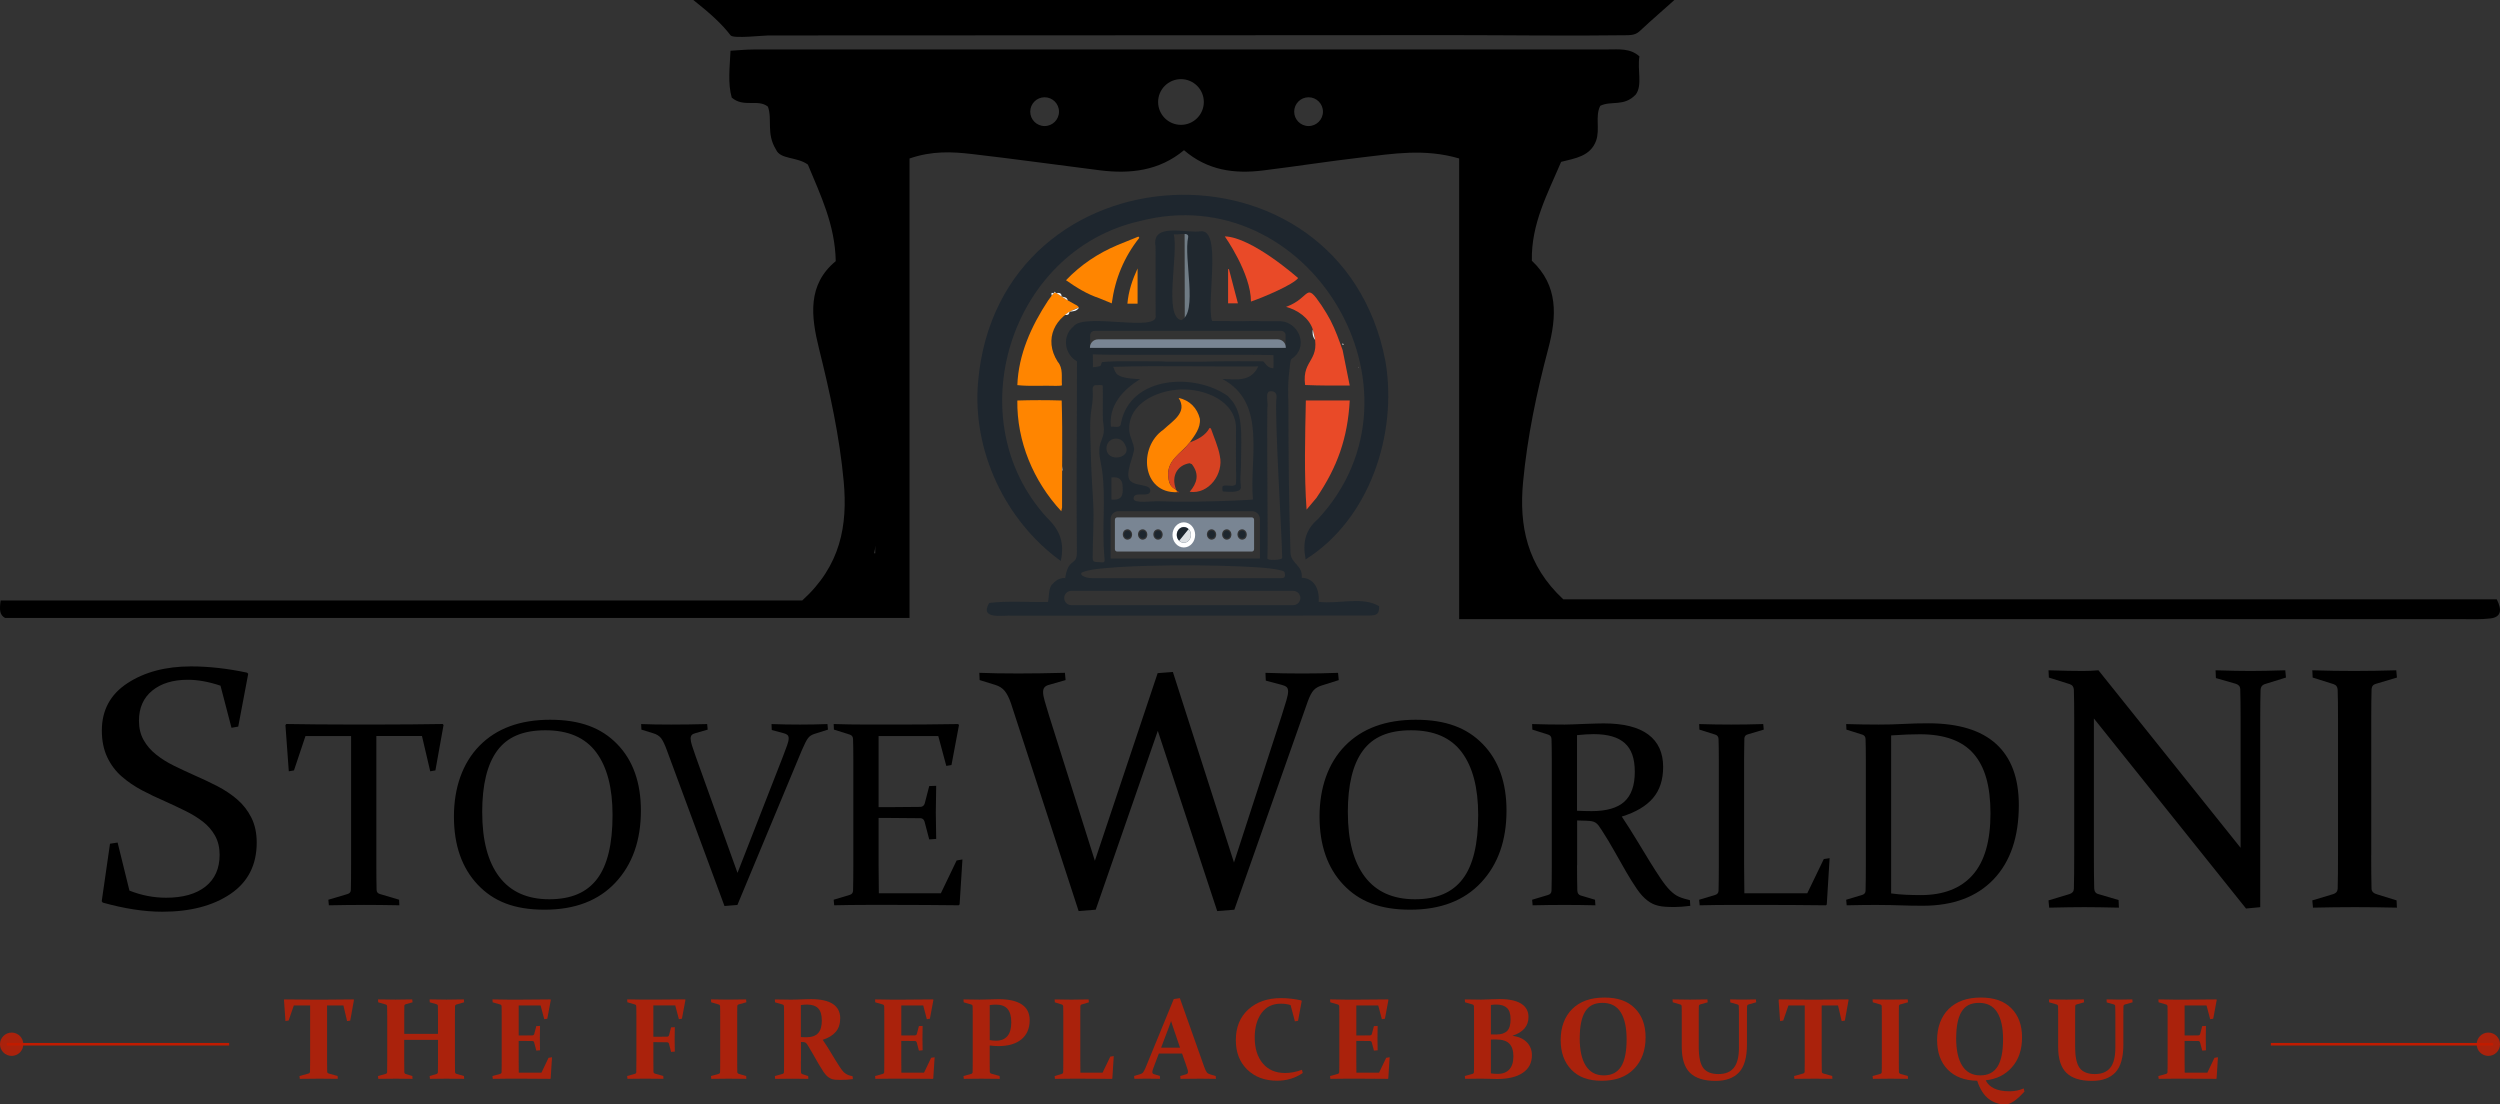 <svg viewBox="0 0 980 432.94" xmlns="http://www.w3.org/2000/svg" data-sanitized-data-name="Layer 2" data-name="Layer 2" id="Layer_2">
  <rect x="0" y="0" width="980" height="432.94" fill="#333333" stroke="none"/>
  <defs>
    <style>
      .cls-1 {
        fill: #000;
      }

      .cls-1, .cls-2, .cls-3, .cls-4, .cls-5, .cls-6, .cls-7, .cls-8, .cls-9, .cls-10, .cls-11, .cls-12, .cls-13, .cls-14, .cls-15, .cls-16, .cls-17 {
        stroke-width: 0px;
      }

      .cls-2 {
        fill: #707c85;
      }

      .cls-3 {
        fill: #f9f9f9;
      }

      .cls-4 {
        fill: #1e262e;
      }

      .cls-5 {
        fill: #dce0e3;
      }

      .cls-6 {
        fill: #b53719;
      }

      .cls-7 {
        fill: #fafbfb;
      }

      .cls-18 {
        stroke: #c11b00;
        stroke-miterlimit: 10;
      }

      .cls-18, .cls-16 {
        fill: #aa220c;
      }

      .cls-8 {
        fill: #20282f;
      }

      .cls-9 {
        fill: #f7f8f8;
      }

      .cls-10 {
        fill: #e94a28;
      }

      .cls-11 {
        fill: #d64222;
      }

      .cls-12 {
        fill: #ff8500;
      }

      .cls-13 {
        fill: #f5f6f6;
      }

      .cls-14 {
        fill: #1d262e;
      }

      .cls-15 {
        fill: #fff;
      }

      .cls-17 {
        fill: #798593;
      }
    </style>
  </defs>
  <g data-sanitized-data-name="Layer 1" data-name="Layer 1" id="Layer_1-2">
    <g>
      <path d="M86.44,268.79c-4.64-1.55-8.91-2.32-12.8-2.32-5.84,0-10.49,1.42-13.96,4.25-3.47,2.83-5.21,6.77-5.21,11.81,0,2.88.61,5.4,1.82,7.56,1.22,2.17,2.85,4.07,4.91,5.7,2.06,1.64,4.39,3.1,7,4.38,2.61,1.28,5.31,2.54,8.09,3.78,3.05,1.33,6.01,2.73,8.89,4.21,2.87,1.48,5.47,3.22,7.79,5.21,2.32,1.99,4.18,4.38,5.57,7.16,1.39,2.79,2.09,6.04,2.09,9.75,0,8.8-3.44,15.52-10.31,20.16-6.88,4.64-15.78,6.96-26.7,6.96-7.03,0-14.81-1.19-23.35-3.58l-.4-.53,3.25-22.55,2.98-.46,4.64,18.84c4.69,1.86,9.49,2.79,14.39,2.79,6.59,0,11.73-1.46,15.42-4.38,3.69-2.92,5.54-7.08,5.54-12.47,0-2.83-.6-5.32-1.79-7.46-1.19-2.14-2.8-3.99-4.81-5.54-2.01-1.55-4.3-2.95-6.87-4.21-2.57-1.26-5.22-2.51-7.96-3.75-3.1-1.33-6.1-2.76-9.02-4.31-2.92-1.55-5.56-3.35-7.93-5.41-2.37-2.06-4.26-4.58-5.67-7.56s-2.12-6.47-2.12-10.45c0-8,3.35-14.19,10.05-18.57,6.7-4.38,15-6.57,24.91-6.57,6.99,0,14.3.82,21.96,2.45l.46.46-3.91,20.69-2.65.46-4.31-16.52Z" class="cls-1"></path>
      <g>
        <path d="M820.8,281.65v53.59c0,5.22.04,9.55.13,13,.04,1.24.6,1.99,1.66,2.25l7.89,2.32.13,2.99c-5.53-.13-10.06-.2-13.6-.2s-8.03.07-13.73.2l-.27-2.85,8.16-2.45c1.15-.35,1.75-1.04,1.79-2.06.09-3.58.13-7.98.13-13.2v-53.79c0-4.42-.04-8.09-.13-11.01-.04-1.15-.58-1.9-1.59-2.25l-8.22-2.59-.13-2.85c5.7.18,10.21.26,13.53.26,1.99,0,4-.09,6.04-.26l55.72,69.58v-51.14c0-4.29-.04-7.98-.13-11.08-.04-1.02-.62-1.7-1.72-2.06l-7.83-2.25-.13-3.05c5.66.18,10.24.26,13.73.26s8.07-.09,13.6-.26l.26,2.85-8.36,2.59c-1.02.35-1.55,1.11-1.59,2.25-.09,2.92-.13,6.59-.13,11.01v74.16l-5.57.53-59.63-74.49Z" class="cls-1"></path>
        <path d="M929.51,335.25c0,2.65,0,5.06.03,7.23.02,2.17.05,4.13.1,5.9.04,1.11.82,1.86,2.32,2.25l7.5,2.32.13,2.85c-5.7-.13-11.19-.2-16.45-.2s-10.83.07-16.45.2l-.27-2.85,8.16-2.45c1.1-.31,1.7-1,1.79-2.06.04-1.77.08-3.75.1-5.94.02-2.19.03-4.61.03-7.26v-53.79c0-2.25-.01-4.29-.03-6.1s-.06-3.45-.1-4.91c-.04-1.15-.58-1.9-1.59-2.25l-8.22-2.59-.13-2.85c5.7.18,11.19.26,16.45.26s10.79-.09,16.45-.26l.27,2.85-8.22,2.45c-1.06.27-1.64.95-1.72,2.06-.04,1.55-.08,3.24-.1,5.07-.02,1.83-.03,3.84-.03,6v54.06Z" class="cls-1"></path>
      </g>
      <path d="M477.14,357.13l-23.28-70.64-24.34,70.11-6.7.53-26.53-81.45c-.71-2.08-1.52-3.68-2.42-4.81-.91-1.13-2.18-1.93-3.81-2.42l-6.04-1.86-.13-2.85c4.33.18,9.46.26,15.39.26,5.35,0,11.41-.09,18.17-.26l.26,2.85-6.23,1.79c-.93.22-1.59.55-1.99,1-.4.44-.6,1.08-.6,1.92,0,.88.21,2.04.63,3.48.42,1.44.98,3.33,1.69,5.67l17.98,56.98,24.61-73.56,5.97-.46,23.95,74.69,18.7-57.57c.8-2.52,1.42-4.53,1.86-6.04.44-1.5.66-2.65.66-3.45s-.2-1.37-.6-1.72c-.4-.35-1.04-.64-1.92-.86l-6.23-1.66-.13-3.05c4.78.18,9.62.26,14.53.26s9.42-.09,13.93-.26l.27,2.85-6.7,2.12c-1.33.4-2.38,1.02-3.15,1.86-.77.84-1.54,2.3-2.29,4.38l-28.79,81.65-6.7.53Z" class="cls-1"></path>
      <g>
        <path d="M142.69,354.73c-4.15,0-8.75.05-13.78.15l-.2-2.18,7.5-2.23c.84-.24,1.28-.76,1.32-1.57.07-2.57.1-5.84.1-9.83v-50.54h-17.88l-4.51,13.47-2.03.35-1.32-18.13.35-.41c8.31.14,16.26.2,23.85.2h13.52c7.56,0,15.55-.07,23.96-.2l.3.41-3.19,17.78-2.03.35-3.24-13.83h-17.88v50.54c0,3.98.03,7.26.1,9.83.03.81.47,1.33,1.32,1.57l7.5,2.23.1,2.18c-5.23-.1-9.86-.15-13.88-.15Z" class="cls-1"></path>
        <path d="M251.23,317.76c0,11.68-3.32,21.08-9.95,28.18s-15.9,10.66-27.81,10.66-20.05-3.28-26.24-9.85c-6.19-6.57-9.29-15.46-9.29-26.67s3.33-20.92,10-27.73c6.66-6.8,15.9-10.21,27.71-10.21s20.1,3.18,26.29,9.55c6.19,6.36,9.29,15.05,9.29,26.06ZM189.03,318.42c0,11.01,2.23,19.44,6.68,25.3,4.46,5.86,10.99,8.79,19.6,8.79s14.73-2.66,18.76-7.98c4.04-5.32,6.05-13.67,6.05-25.04,0-10.67-2.14-18.87-6.43-24.61-4.29-5.74-10.91-8.61-19.85-8.61s-14.98,2.66-18.92,7.98c-3.93,5.32-5.9,13.38-5.9,24.18Z" class="cls-1"></path>
        <path d="M283.99,355.14l-22.59-61.08c-.81-2.23-1.56-3.79-2.25-4.68-.69-.89-1.73-1.54-3.11-1.95l-4.61-1.42-.1-2.18c3.34.14,7.26.2,11.75.2s9.27-.07,14.13-.2l.2,2.18-4.76,1.37c-.68.17-1.17.41-1.47.73-.3.32-.46.79-.46,1.39,0,.68.18,1.58.53,2.71.35,1.13.85,2.59,1.49,4.38l16.36,45.58,17.78-45.53c.71-1.86,1.27-3.35,1.67-4.48.41-1.13.61-2.03.61-2.71,0-.61-.16-1.05-.48-1.34-.32-.29-.8-.51-1.44-.68l-4.71-1.27-.1-2.33c3.68.14,7.39.2,11.14.2s7.34-.07,10.79-.2l.2,2.18-5.12,1.62c-1.18.34-2.08.9-2.68,1.7-.61.79-1.42,2.37-2.43,4.74l-25.27,60.67-5.06.41Z" class="cls-1"></path>
        <path d="M339.35,284.03h12.31c7.56,0,15.55-.07,23.96-.2l.3.41-2.94,15.65-2.03.35-3.14-11.7h-23.4v27.86h4.61c3.51,0,7.43-.03,11.75-.1.88-.03,1.45-.47,1.72-1.32l1.77-6.84,2.73-.1c-.1,4.73-.15,8.22-.15,10.48s.05,5.64.15,10.33l-2.73.2-1.82-6.94c-.27-.88-.79-1.33-1.57-1.37-4.39-.07-8.36-.1-11.9-.1h-4.56v18.44c0,3.75.03,7.44.1,11.09h24.31l6.18-12.86,2.28-.41-1.11,17.62-.35.35c-8.75-.1-16.81-.15-24.21-.15h-12.05c-4.08,0-8.27.05-12.56.15l-.2-2.18,6.23-1.87c.84-.24,1.3-.76,1.37-1.57.03-1.35.06-2.86.08-4.53.02-1.67.03-3.52.03-5.54v-41.07c0-1.72,0-3.27-.03-4.66-.02-1.38-.04-2.63-.08-3.75-.03-.88-.44-1.45-1.22-1.72l-6.28-1.98-.1-2.18c4.36.14,8.54.2,12.56.2Z" class="cls-1"></path>
        <path d="M590.55,317.76c0,11.68-3.32,21.08-9.95,28.18s-15.9,10.66-27.81,10.66-20.05-3.28-26.24-9.85c-6.19-6.57-9.29-15.46-9.29-26.67s3.33-20.92,10-27.73c6.66-6.8,15.9-10.21,27.71-10.21s20.1,3.18,26.29,9.55c6.19,6.36,9.29,15.05,9.29,26.06ZM528.36,318.42c0,11.01,2.23,19.44,6.68,25.3,4.46,5.86,10.99,8.79,19.6,8.79s14.73-2.66,18.76-7.98c4.04-5.32,6.05-13.67,6.05-25.04,0-10.67-2.14-18.87-6.43-24.61-4.29-5.74-10.91-8.61-19.85-8.61s-14.98,2.66-18.92,7.98c-3.93,5.32-5.9,13.38-5.9,24.18Z" class="cls-1"></path>
        <path d="M618.2,339.18c0,2.03,0,3.85.03,5.47.02,1.62.04,3.09.08,4.41.03,1.05.47,1.71,1.32,1.97l5.62,1.67.15,2.18c-4.02-.1-8.04-.15-12.05-.15s-8.27.05-12.56.15l-.2-2.18,6.23-1.87c.84-.24,1.3-.76,1.37-1.57.03-1.35.06-2.86.08-4.53.02-1.67.03-3.52.03-5.54v-41.07c0-1.72,0-3.27-.03-4.66-.02-1.38-.04-2.63-.08-3.75-.03-.88-.44-1.45-1.22-1.72l-6.28-1.98-.1-2.18c4.36.14,8.61.2,12.77.2.82,0,1.86-.03,3.12-.08,1.26-.05,2.8-.11,4.61-.18,1.84-.07,3.38-.12,4.61-.15,1.23-.03,2.2-.05,2.92-.05,7.78,0,13.61,1.45,17.5,4.36,3.89,2.9,5.83,7.14,5.83,12.71,0,5.03-1.33,9.11-4,12.23s-6.74,5.53-12.22,7.22c2.16,3.24,4.14,6.37,5.96,9.39,1.81,3.02,3.5,5.79,5.06,8.31,1.56,2.52,2.98,4.74,4.28,6.66,1.3,1.92,2.5,3.44,3.62,4.56.57.57,1.15,1.07,1.72,1.49.57.42,1.17.77,1.8,1.04.62.27,1.28.51,1.97.71.69.2,1.46.41,2.3.61l.15,2.23c-2.43.3-4.47.46-6.13.46-1.38,0-2.6-.03-3.65-.1-1.05-.07-1.99-.2-2.81-.41-.82-.2-1.57-.46-2.23-.79-.67-.32-1.33-.73-1.98-1.24-1.4-1.05-2.78-2.56-4.13-4.53-1.35-1.97-2.76-4.21-4.21-6.71-1.45-2.5-2.97-5.16-4.54-7.98-1.57-2.82-3.23-5.58-4.98-8.28-.51-.81-.95-1.45-1.31-1.92-.36-.47-.75-.84-1.18-1.11-.43-.27-.92-.46-1.49-.56-.56-.1-1.29-.17-2.18-.2l-3.54-.1v17.57ZM618.2,317.81c2.06.1,3.97.15,5.72.15,5.84,0,10.12-1.24,12.84-3.72s4.08-6.37,4.08-11.67-1.3-8.88-3.9-11.24c-2.6-2.36-6.67-3.55-12.21-3.55-.95,0-1.96.03-3.04.1-1.08.07-2.25.17-3.5.3v29.63Z" class="cls-1"></path>
        <path d="M683.69,297.91v41.17c0,3.75.03,7.44.1,11.09h24.66l6.48-13.42,2.28-.35-1.11,18.13-.3.35c-8.75-.1-16.83-.15-24.26-.15h-12.71c-4.08,0-8.27.05-12.56.15l-.2-2.18,6.23-1.87c.84-.24,1.3-.76,1.37-1.57.03-1.35.06-2.86.08-4.53.02-1.67.03-3.52.03-5.54v-41.07c0-1.72,0-3.27-.03-4.66-.02-1.38-.04-2.63-.08-3.75-.03-.88-.44-1.45-1.22-1.72l-6.28-1.98-.1-2.18c4.36.14,8.54.2,12.56.2s8.24-.07,12.56-.2l.2,2.18-6.28,1.87c-.81.2-1.25.73-1.32,1.57-.03,1.18-.06,2.9-.08,5.17-.02,2.26-.03,3.36-.03,3.29Z" class="cls-1"></path>
        <path d="M736.46,354.73c-4.08,0-8.27.05-12.56.15l-.2-2.18,6.23-1.87c.88-.27,1.33-.79,1.37-1.57.03-1.35.06-2.86.08-4.53.02-1.67.03-3.52.03-5.54v-41.07c0-1.72,0-3.27-.03-4.66-.02-1.38-.04-2.63-.08-3.75-.03-.88-.44-1.45-1.22-1.72l-6.28-1.98-.1-2.18c4.36.14,8.59.2,12.71.2,3.37,0,6.63-.08,9.77-.25,3.14-.17,6.36-.25,9.67-.25,11.81,0,20.68,2.69,26.62,8.08s8.91,13.38,8.91,23.98c0,12.49-3.3,22.19-9.89,29.1-6.59,6.9-15.85,10.36-27.75,10.36-3.27,0-6.19-.05-8.75-.15-2.56-.1-5.4-.15-8.5-.15ZM741.32,350.22c1.99.27,3.94.45,5.85.53,1.91.08,3.82.13,5.75.13,8.91,0,15.7-2.62,20.36-7.88,4.66-5.25,6.99-13.29,6.99-24.13s-2.21-18.34-6.63-23.42c-4.42-5.08-11.43-7.62-21.02-7.62-1.52,0-3.2.03-5.04.1-1.84.07-3.92.19-6.25.35v61.94Z" class="cls-1"></path>
      </g>
    </g>
    <g>
      <g>
        <path d="M383.41,149.63c8.11-93.04,142.14-99.44,159.69-7.99,4.83,28.49-6.24,61.94-31.29,77.64-1.24-6.47-.23-11.48,4.87-15.85,46.71-50.43-3.77-134.24-70.18-116.69-50.72,11.68-71.26,77.84-36.08,116.2,5.15,4.92,6.95,9.93,5.4,16.96-21.85-15.84-34.78-43.3-32.41-70.26Z" class="cls-4"></path>
        <path d="M421.95,206.18c0,.55,0,1.11,0,1.66,0-.55,0-1.11,0-1.66Z" class="cls-3"></path>
        <path d="M421.96,211.2c0,.33,0,.66-.01,1,0-.33,0-.66.01-1Z" class="cls-3"></path>
        <path d="M422.14,216.21c0,.1,0,.21,0,.31,0-.1,0-.21,0-.31Z" class="cls-4"></path>
        <path d="M505.68,210.86c0-.89,0-1.79,0-2.68,0,.89,0,1.79,0,2.68Z" class="cls-4"></path>
        <path d="M506.83,219.66c-.31-.48-.63-.96-.94-1.44.31.48.63.96.94,1.44Z" class="cls-3"></path>
        <path d="M505.71,213.87c0-.34-.01-.67-.02-1.01,0,.34.01.67.02,1.01Z" class="cls-4"></path>
        <path d="M523.6,184.09c.11-.22.22-.45.33-.67-.11.22-.22.45-.33.67Z" class="cls-3"></path>
        <path d="M532.94,139.93c.16.67.31,1.34.47,2.01" class="cls-7"></path>
        <path d="M464.43,125.43c-.02-11.23-.04-22.46-.06-33.69,1.08.01,2.96-.66,2.81,1.08-.17,10.86.26,21.78-.19,32.61h-2.56Z" class="cls-2"></path>
        <path d="M486.45,125.83c2.68,0,5.36,0,8.04,0-2.65.7-5.36.12-8.04,0Z" class="cls-4"></path>
        <path d="M478.42,125.83c2.46,0,4.92,0,7.37,0-2.46,0-4.92,0-7.37,0Z" class="cls-4"></path>
        <path d="M441.96,143.6c-1.45,0-2.9,0-4.35.01,1.45,0,2.9,0,4.35-.01Z" class="cls-4"></path>
        <path d="M457.01,143.61c-.56,0-1.12,0-1.67,0,.56,0,1.12,0,1.67,0Z" class="cls-4"></path>
        <path d="M496.51,154.98c0,.56,0,1.12-.01,1.68,0-.56,0-1.12.01-1.68Z" class="cls-4"></path>
        <path d="M437.94,201.84c-.11.01-.23.02-.34.03.11-.01.23-.02.34-.03Z" class="cls-4"></path>
        <path d="M422.14,141.94c0-.11.02-.22.03-.32,0,.11-.02.22-.03.32Z" class="cls-4"></path>
        <path d="M446.64,143.59c-.11,0-.22,0-.33,0,.11,0,.22,0,.33,0Z" class="cls-4"></path>
        <path d="M496.49,157.66c0,.11,0,.22,0,.33,0-.11,0-.22,0-.33Z" class="cls-4"></path>
        <path d="M416.34,198.86c-.08.37-.15.75-.32,1.54-10.91-11.75-17.45-27.37-17.23-43.4,5.77-.18,11.64-.19,17.39,0,.43,13.94.07,27.91.15,41.86Z" class="cls-12"></path>
        <path d="M515.99,195.23c-1.27,1.51-2.54,3.03-3.81,4.54-1-13.81-.58-28.73-.29-42.8h17.21c-.83,14.82-4.82,26.07-13.1,38.26Z" class="cls-10"></path>
        <path d="M414.02,151.26c-5.07-.2-10.18.26-15.22-.29,0,0,0,0,0,0,.43-12.03,5.5-23.2,12.04-33.14.47-.65.94-1.29,1.42-1.94,0,0-.02.01-.02.01.32-.36.63-.73.95-1.09.23-.02.45-.04.68-.06.07.08.16.12.27.1.68.46,1.35.92,2.03,1.38,0,0-.02-.02-.02-.02,1.83,1.24,3.77,2.31,5.7,3.38,0,0-.02-.04-.02-.04.45.21.83.58,1.13.98-9.4,3.3-14.01,12.39-8.34,21.26,2.24,2.59,1.42,6.02,1.66,9.16-.1.02-.14.09-.12.19-.71.1-1.42.12-2.13.11Z" class="cls-12"></path>
        <path d="M446.26,92.74c-2.73,1.11-5.45,2.21-8.18,3.32-7.63,3.22-14.42,7.72-20.21,13.79,4.12,2.89,8.29,5.47,13.01,7.04.15-.31.28-.63.41-.95-.13.32-.27.64-.41.95,1.56.64,3.11,1.28,4.93,2.03,1.3-9.74,4.88-18.22,10.8-25.7-.12-.16-.23-.32-.35-.49ZM438.49,98.97s.04-.09.05-.14c-.02.05-.04.09-.05.14Z" class="cls-12"></path>
        <path d="M445.93,119.05h-3.99c.42-4.94,1.97-9.43,3.99-13.83v13.83Z" class="cls-12"></path>
        <path d="M485.25,118.9h-3.84v-13.35l.32-.11c1.15,4.39,2.3,8.78,3.53,13.46Z" class="cls-10"></path>
        <g>
          <path d="M511.61,150.94s0-.01,0-.02c0,0-.01,0-.02,0,0,0,.02.02.02.02Z" class="cls-10"></path>
          <path d="M526.31,137.25c-1.42-3.91-2.82-7.96-4.76-11.68,0,0,.01.01.01.01-1.03-1.92-2.15-3.81-3.4-5.67,0,0,.02.01.02.01-6.78-10.07-4.07-3.26-14.06.38,4.47,1.17,9.04,4.28,10.51,8.87,0,0-.02,0-.02,0,3.84,12.72-4.41,11.09-3.01,21.75,6.05.27,11.28.22,17.49.21-.98-4.9-1.88-9.39-2.78-13.88Z" class="cls-10"></path>
        </g>
        <path d="M419.19,122.18c1.26-.54,2.53-1.08,3.79-1.62-.85,1.51-2.36,1.47-3.79,1.62Z" class="cls-9"></path>
        <path d="M514.61,129.17c.31,1.36.63,2.71.94,4.07-1.02-1.19-1.16-2.59-.94-4.07Z" class="cls-13"></path>
        <path d="M410.17,151.24c1.12,0,2.23,0,3.35,0" class="cls-9"></path>
        <path d="M398.8,150.98c.68.08,1.36.15,2.04.23" class="cls-9"></path>
        <path d="M418.54,117.77c-.8-.52-1.61-1.03-2.41-1.55.93.32,2.18.15,2.41,1.55Z" class="cls-9"></path>
        <path d="M416.15,116.24c-.68-.46-1.35-.92-2.03-1.38,1.06-.11,2.04-.09,2.03,1.38Z" class="cls-9"></path>
        <path d="M421.83,119.6c-.81-.46-1.63-.91-2.44-1.37.81.46,1.63.91,2.44,1.37Z" class="cls-9"></path>
        <path d="M417.46,123.47c.58-.43,1.15-.87,1.73-1.3.04,1.25-.78,1.36-1.73,1.3Z" class="cls-9"></path>
        <path d="M416.53,184.45s-.16-.02-.16-.02c.02-.57.04-1.14.06-1.7.03.57.07,1.15.1,1.72Z" class="cls-9"></path>
        <path d="M413.16,114.83c-.31.36-.62.72-.93,1.07-.02-.35-.03-.71-.05-1.07.33,0,.66,0,.98,0Z" class="cls-9"></path>
        <path d="M413.85,114.76c-.23.02-.45.04-.68.06.1-.17.21-.34.31-.51.12.15.24.3.36.45Z" class="cls-9"></path>
        <path d="M526.27,135.24v-.67c.17.14.35.27.52.41-.17.09-.35.17-.52.26Z" class="cls-7"></path>
        <path d="M412.27,131.88c.07-.24.14-.48.21-.73-.07.24-.14.48-.21.73Z" class="cls-9"></path>
        <path d="M532.55,143.95s-.06.08-.09.12c-.08-.1-.08-.17.02-.25.02.04.05.09.07.13Z" class="cls-13"></path>
        <path d="M414.02,151.26c.22,0,.43,0,.65,0-.22,0-.43,0-.65,0Z" class="cls-9"></path>
        <path d="M510.87,116.17c-.11.09-.23.18-.34.27.11-.09.23-.18.34-.27Z" class="cls-13"></path>
        <path d="M511.29,115.89c-.14.09-.27.19-.41.28.14-.09.27-.19.41-.28Z" class="cls-13"></path>
        <path d="M422.22,119.81c-.14-.08-.27-.16-.41-.24.14.08.27.16.41.24Z" class="cls-9"></path>
        <path d="M508.26,117.86c-.13.08-.25.17-.38.25.13-.08.25-.17.38-.25Z" class="cls-13"></path>
        <path d="M399.8,140.93c-.11.22-.22.45-.33.67.11-.22.22-.45.33-.67Z" class="cls-3"></path>
        <path d="M521.56,125.58c-.08-.12-.16-.24-.23-.37.08.12.16.24.23.37Z" class="cls-13"></path>
        <path d="M521.23,124.94c-.08-.13-.15-.26-.23-.39.08.13.15.26.23.39Z" class="cls-13"></path>
        <path d="M520.92,122.86s.09.05.14.08c-.05-.03-.09-.05-.14-.08,0,0,0,0,0,0Z" class="cls-3"></path>
        <path d="M520.89,124.29c-.08-.14-.17-.28-.25-.42.08.14.17.28.25.42Z" class="cls-13"></path>
        <path d="M461.36,192.94c-13.69.47-15.35-17.6-5.31-24.5,3.61-3.44,9.63-6.77,5.97-12.44,4.35.88,7.32,4.01,8.32,8.13.4,3.57-2.02,6.55-3.97,9.31-3.4,4.34-9.16,7.02-8.4,13.53.27,3.27,1.41,3.91,3.06,5.06.11.14.21.29.32.43,0,0-.01-.02-.01-.02,0,.16,0,.33,0,.49Z" class="cls-12"></path>
        <path d="M478.19,178.73c-.66-3.67-2.28-7.16-3.5-10.72-.05-.13-.34-.18-.52-.27-1.72,3.1-4.68,4.5-7.79,5.71-.89.99-1.7,2.07-2.7,2.94-3.24,2.83-6.21,5.71-5.7,10.59.28,2.66,1.17,4.31,3.01,4.82-1.9-4.93.29-9.38,5.29-10.22l.91.35c3.11,3.98,2.04,7.51-.84,10.85,7.59,1.08,13.39-7.14,11.83-14.05Z" class="cls-11"></path>
        <path d="M461.36,192.94c0-.16,0-.33,0-.49.25.12.51.24.76.36l-.06.21c-.23-.03-.47-.05-.7-.08Z" class="cls-6"></path>
        <path d="M461.37,192.46c-.11-.14-.21-.29-.32-.43.11.14.21.29.32.43Z" class="cls-6"></path>
        <path d="M473.1,148.14c-.45-.07-.9-.14-1.35-.21.45.07.9.14,1.35.21Z" class="cls-5"></path>
        <path d="M437.08,178.43s.03,0,.03,0c0-.07,0-.14,0-.21.06.09.05.15-.04.22Z" class="cls-17"></path>
        <path d="M476.07,147.32c-.17.1-.34.19-.51.29.17-.1.34-.19.51-.29Z" class="cls-13"></path>
        <path d="M480.12,92.66s10.26,14.48,10.26,25.56c5.3-1.85,16.54-6.65,18.48-9.21,0,0-17.99-16.02-28.74-16.35Z" class="cls-10"></path>
        <polygon points="412.21 229.31 412.21 229.3 412.22 229.29 412.21 229.31" class="cls-14"></polygon>
        <g>
          <path d="M490.77,202.83h-52.9c-.46,0-.83.41-.83.92v11.53c0,.51.37.92.83.92h52.9c.46,0,.83-.41.83-.92v-11.53c0-.51-.37-.92-.83-.92ZM443.11,211.15c-1.84,1.31-3.8-.86-2.62-2.91.08-.14.19-.26.32-.35,1.84-1.31,3.8.86,2.62,2.91-.08.14-.19.26-.32.35ZM449.07,211.15c-1.84,1.31-3.8-.86-2.62-2.91.08-.14.19-.26.32-.35,1.84-1.31,3.8.86,2.62,2.91-.08.14-.19.26-.32.35ZM455.09,211.15c-1.84,1.31-3.8-.86-2.62-2.91.08-.14.19-.26.32-.35,1.84-1.31,3.8.86,2.62,2.91-.08.14-.19.26-.32.35ZM476.08,211.15c-1.84,1.31-3.8-.86-2.62-2.91.08-.14.19-.26.32-.35,1.84-1.31,3.8.86,2.62,2.91-.08.14-.19.26-.32.35ZM482.04,211.15c-1.84,1.31-3.8-.86-2.62-2.91.08-.14.19-.26.32-.35,1.84-1.31,3.8.86,2.62,2.91-.08.14-.19.26-.32.35ZM488.06,211.15c-1.84,1.31-3.8-.86-2.62-2.91.08-.14.19-.26.32-.35,1.84-1.31,3.8.86,2.62,2.91-.08.14-.19.26-.32.35Z" class="cls-17"></path>
          <path d="M464.06,204.75c-2.45,0-4.44,2.21-4.44,4.93s1.99,4.93,4.44,4.93,4.44-2.21,4.44-4.93-1.99-4.93-4.44-4.93ZM464.06,212.79c-1.55,0-2.81-1.4-2.81-3.12s1.26-3.12,2.81-3.12,2.81,1.4,2.81,3.12-1.26,3.12-2.81,3.12Z" class="cls-15"></path>
          <path d="M466.14,211.65c.98-1.26.85-3.17-.29-4.26l-3.55,4.58c1.14,1.09,2.86.95,3.84-.32Z" class="cls-5"></path>
          <ellipse ry="1.5" rx="1.35" cy="209.52" cx="441.96" class="cls-14"></ellipse>
          <ellipse ry="1.5" rx="1.35" cy="209.52" cx="447.92" class="cls-14"></ellipse>
          <ellipse ry="1.5" rx="1.35" cy="209.52" cx="453.94" class="cls-14"></ellipse>
          <ellipse ry="1.5" rx="1.35" cy="209.52" cx="474.93" class="cls-14"></ellipse>
          <ellipse ry="1.5" rx="1.35" cy="209.52" cx="480.88" class="cls-14"></ellipse>
          <ellipse ry="1.5" rx="1.35" cy="209.52" cx="486.91" class="cls-14"></ellipse>
          <path d="M462.04,207.63c-1.02,1.24-.94,3.15.17,4.27l3.68-4.48c-1.11-1.12-2.83-1.02-3.85.21Z" class="cls-14"></path>
        </g>
        <path d="M516.92,235.9c.4-4.89-1.75-9.26-6.62-9.42.38-5.12-4.37-5.49-4.43-9.93-.62-19.17-.81-38.3-.81-57.47-.06-3.15-.19-6.28-.02-9.43.09-1.63.23-3.26.46-4.88.1-.67.23-3.72.78-4.08,6.85-4.46,3.11-14.23-4.15-14.78-9.03.01-17.95.01-26.99-.08-2.39-7.03,4-36.05-4.45-35.18-5.59.94-19.46-3.65-17.71,5.99.02,8.97.02,17.93.02,26.9,1.59,7.04-28.07-1.27-32.23,4.46-4.54,3.78-3.55,10.85,1.4,13.63.04,24.86-.32,49.74-.03,74.59.11,6.07-3.28,1.88-4.59,10.38-2.26-.18-3.9,1.08-5.34,2.71-1.25,1.98-.9,4.19-1.36,6.63-7.6.22-15.45-.52-23.08.41-3.96,6.79,5.57,4.7,9.26,4.99,46.5-.02,93-.05,139.51-.05,3.38,0,4.11-.67,4.09-3.65-6.58-3.99-16.1-.72-23.71-1.74ZM460.12,91.83c1.45.39,5.94-1.12,5.65,1.08-1.89,8.35,3.96,29.76-2.75,32.6-6.93-1.54-1.04-25.56-2.89-33.69ZM427.35,131.4c0-.93.76-1.69,1.69-1.69h73.22c.93,0,1.69.76,1.69,1.69v3.27c0,.93-.76,1.69-1.69,1.69h-73.22c-.93,0-1.69-.76-1.69-1.69v-3.27ZM436.35,143.8c19.03-.57,37.79.02,56.89-.16-2.93,6.14-8.28,5.08-14.08,4.91,17.61,9.34,10.54,30.94,11.99,47.21.01.16-6.57.44-6.95.46-10.22.41-20.5.62-30.72.26-1.68-.06-9.03.98-9.11-.96-.13-3.49,6.59.05,6.54-3.28-.03-1.85-3.22-1.93-5.24-2.45-3.22-.84-3.72-2.35-3.2-5.54.42-2.6,1.51-5,2.04-7.57.04-.18.06-.36.05-.55-.08-2.44-1.74-4.76-1.89-7.34-.62-10.7,11.03-15.74,20.06-16.12,9.23-.39,21.96,4.34,21.79,15.5-.08,5.31-.02,10.61.01,15.92,0,1.35.12,2.74.02,4.08-.13,1.71.21,1.87-1.18,2.22-.96.24-3.32-.46-4.09.22-.16.14-.1,2.01.02,2.02,1.86.15,6.91.68,7.12-1.4.06-.62-.09-1.36-.12-1.98-.06-.93-.09-1.79-.02-2.7.14-1.81.22-4.78.22-6.59,0-4.72.34-9.62-.28-14.28-.25-1.93-.7-3.84-1.49-5.62-.4-.91-.89-1.78-1.47-2.59-.15-.21-1.85-2.12-1.85-2.12,0,0,.02-.02.02-.02-12.98-9.33-38.22-8.08-41.96,10.3-.2,2.56-2.23,1.46-3.99,1.63-.91-8.4,4.74-14.55,11.43-18.61-10.37-.49-9.34-2.46-10.55-4.87ZM441.18,174.66c2.47,4.64-5.87,6.64-7.3,2.21-1.2-4.96,5.4-7.06,7.3-2.21ZM435.68,195.84v-8.66q4.35-.61,4.39,3.58c.21,3.44-.18,5.35-4.39,5.08ZM435.37,203.47c0-1.7,1.38-3.08,3.08-3.08h52.36c1.7,0,3.08,1.38,3.08,3.08v15.47h-58.51v-15.47ZM470.39,141.78s-5.51,0-13.38-.04c-.47-.17-18.98-.12-18.98-.12-3.77.07-5.98.32-5.98.32-.29.17-.45,1.29-.59,1.41-1.03.55-2.47.46-3.08.6l2.07-.09c-.41.06-1.04.09-2.07.09.13-.03,0-3.14,0-5.04,9.21.46,70.8-.1,70.8.35,0,2.08.15,3.39-.02,5.08-2.67.03-3.46-2.71-4.12-2.71-3.53,0-14.24-.13-24.65.15ZM432.9,218.29c.35,2.64-.08,2.21-2.32,2.05-1.48-.09-2.25.13-2.25-1.8-.02-6.85.59-14.5.2-21.49-.43-6.92-.84-13.84-.97-20.77-.1-5.45-.57-11.08.37-16.48.39-2.23.54-4.53.4-6.79-.03-.49-.07-1.01.19-1.43.18-.29.47-.58.82-.59,1.56-.03,2.91-.2,2.93.28.13,3.42-.07,11.72.07,13.27.15,1.69.55,3.39.31,5.08-.2,1.46-.87,2.8-1.31,4.2-1.1,3.52.21,7.12.69,10.63,1.52,11.19-.16,22.62.88,33.84ZM498.13,153.37q2.29-.05,2.29,2.24c-.98,5.81,2.24,56.74,2.19,63.07,0,.94-5.81,1.11-5.78.26.3-8.1-.24-39.37-.03-58.89.51-1.75-1.18-6.84,1.32-6.68ZM423.83,224.76c.09-.26.37-.39.62-.48,2.83-1.07,5.86-1.29,8.85-1.57,2.45-.23,4.92-.39,7.38-.53,2.88-.16,5.77-.27,8.66-.35,3.14-.09,6.28-.15,9.43-.19,3.23-.03,6.46-.04,9.69-.02,3.15.02,6.29.06,9.43.14,2.89.07,5.78.16,8.67.29,3.63.17,7.26.34,10.87.75,1.79.2,3.59.45,5.32.96.23.07.47.15.63.33.12.14.17.31.21.48,0,.04.02.08.02.12.08.41.16.83.04,1.23-.18.61-.71.69-1.25.7-6.15.06-12.3,0-18.45,0-6.19,0-12.39,0-18.58,0-6.19,0-12.39,0-18.58,0-6.19,0-12.39,0-18.58.01-1.35,0-2.69-.2-3.84-.94-.32-.21-.66-.56-.54-.93ZM506.94,237.22h-86.98c-1.54,0-2.8-1.26-2.8-2.8s1.26-2.8,2.8-2.8h86.98c1.54,0,2.8,1.26,2.8,2.8s-1.26,2.8-2.8,2.8Z" class="cls-8"></path>
        <path d="M430.4,133.03h70.49c1.73,0,3.14,1.41,3.14,3.14v.18h-76.77v-.18c0-1.73,1.41-3.14,3.14-3.14Z" class="cls-17"></path>
      </g>
      <path d="M286.43,13.9c-3.57-4.64-7.92-8.56-14.64-13.9C400.81,0,528.94,0,656.35,0c.09,0-10.31,9.07-12.61,11.3-.76.74-1.54,1.49-2.51,1.93-1.16.53-2.48.56-3.76.58-22.95.32-45.91-.04-68.86-.04-24.69.02-49.37.03-74.06.04-49.37.03-98.75.05-148.12.07-10.12,0-20.24,0-30.36.01-4.94,0-9.87,0-14.81,0-1.99,0-13.8,1.32-14.81,0Z" class="cls-1"></path>
      <path d="M978.74,234.94h-365.93c-14.29-13.3-17.37-28.89-15.76-46.02,1.67-17.69,5.31-35.04,9.85-52.16,3.39-12.8,4-24.78-6.41-34.55-.31-14.49,6.2-26.31,11.47-38.76,5.56-1.4,11.45-2.19,13.7-8.26,1.62-4.6-.46-9.59,1.64-13.71,4.35-2.14,9.29.48,13.92-4.43,2.69-3.64.57-9.54,1.43-14.95-3.58-3.25-8-2.72-12.31-2.72-111.64,0-223.28,0-334.92.02-3.02,0-6.04.32-9.06.49-.29,6.39-1.12,12.81.48,18.37,4.72,4.05,10.23.4,14.18,3.54,1.82,5.01-.73,10.52,3.16,16.81,1.69,3.98,8.2,2.75,12.51,5.91,4.88,11.84,10.65,23.5,10.92,37.85-11.16,9.21-9.71,21.6-6.58,34.2,4.28,17.23,8.1,34.54,9.71,52.24,1.54,17.05-1.11,32.86-16.27,46.58H.26c-.52,3.62-.43,5.7,1.72,6.84h354.56V62.13c8.81-3.04,16.6-2.66,24.3-1.77,16.77,1.93,33.5,4.29,50.25,6.39,11.95,1.5,23.32.24,33.04-7.87,9.24,7.95,19.78,9.32,30.9,7.95,12.89-1.59,25.73-3.6,38.63-5.11,12.31-1.44,24.71-3.59,38.33.4v180.58h53.32c113.1,0,226.21,0,339.31,0,3.9,0,7.83.2,11.68-.28,3.97-.49,4.67-3.09,2.44-7.47ZM343.11,216.89h-.5c.29-1.02.47-2.04.5-3.02v3.02ZM409.49,49.41c-3.12,0-5.64-2.53-5.64-5.64s2.53-5.64,5.64-5.64,5.64,2.53,5.64,5.64-2.53,5.64-5.64,5.64ZM462.94,48.94c-4.95,0-8.96-4.01-8.96-8.96s4.01-8.96,8.96-8.96,8.96,4.01,8.96,8.96-4.01,8.96-8.96,8.96ZM512.96,49.41c-3.12,0-5.64-2.53-5.64-5.64s2.53-5.64,5.64-5.64,5.64,2.53,5.64,5.64-2.53,5.64-5.64,5.64Z" class="cls-1"></path>
    </g>
    <g>
      <g>
        <path d="M124.97,422.84c-2.6,0-5.09.02-7.46.07l-.11-1.11,3.55-.98c.37-.12.56-.35.58-.71.03-1.11.04-2.54.04-4.28v-21.68h-6.39l-2.04,5.9-1.24.2-.58-8.3.15-.18c3.64.06,7.12.09,10.45.09h6.19c3.33,0,6.83-.03,10.52-.09l.13.18-1.46,8.12-1.24.2-1.44-6.13h-6.41v21.68c0,1.75.01,3.17.05,4.28.01.36.21.59.6.71l3.48.98.07,1.11c-2.46-.04-4.93-.07-7.43-.07Z" class="cls-16"></path>
        <path d="M158.45,407.64v8.23c0,1.75.01,3.2.04,4.37.01.41.21.67.58.78l2.57.78.07,1.11c-1.83-.04-4-.07-6.5-.07s-4.87.02-6.92.07l-.11-1.11,2.97-.82c.39-.12.59-.35.6-.69.03-1.2.04-2.67.04-4.42v-17.69c0-1.48-.01-2.71-.04-3.68-.01-.38-.19-.63-.53-.73l-2.97-.87-.07-1.13c2.06.06,4.33.09,6.84.09s4.76-.03,6.57-.09l.13,1.13-2.64.75c-.37.1-.56.33-.58.69-.03,1.07-.04,2.32-.04,3.75v7.19h13.23v-7.19c0-1.43-.01-2.68-.04-3.75-.01-.36-.21-.59-.58-.69l-2.6-.75-.07-1.13c1.88.06,4.1.09,6.66.09s4.76-.03,6.77-.09l.11,1.13-3.02.87c-.34.1-.53.35-.55.73-.03.98-.04,2.2-.04,3.68v17.69c0,1.75.01,3.22.04,4.42.03.34.24.57.62.69l2.89.82.07,1.11c-2.12-.04-4.45-.07-7.01-.07s-4.64.02-6.41.07l-.11-1.11,2.66-.78c.37-.1.56-.36.58-.78.03-1.17.04-2.63.04-4.37v-8.23h-13.23Z" class="cls-16"></path>
        <path d="M198.97,391.86h5.61c3.6,0,7.32-.03,11.19-.09l.15.18-1.38,7.39-1.2.18-1.42-5.39h-8.59v11.78h1.2c1.29,0,2.67-.01,4.15-.04.38-.01.64-.21.75-.6l.8-3.04,1.46-.07c-.04,2.14-.07,3.75-.07,4.81s.02,2.62.07,4.75l-1.46.11-.82-3.13c-.12-.4-.35-.61-.69-.62-1.51-.03-2.92-.04-4.22-.04h-1.18v7.61c0,1.63.01,3.24.04,4.84h8.88l2.8-5.84,1.35-.2-.53,8.3-.16.16c-3.68-.04-7.27-.07-10.76-.07h-5.88c-1.91,0-3.88.02-5.9.07l-.11-1.11,2.97-.82c.37-.1.57-.33.6-.69.01-.59.03-1.25.03-1.99,0-.73.01-1.54.01-2.43v-17.69c0-.74,0-1.41-.01-2.02,0-.61-.02-1.16-.03-1.66-.01-.38-.19-.63-.53-.73l-2.97-.87-.07-1.13c2.07.06,4.04.09,5.9.09Z" class="cls-16"></path>
        <path d="M256.12,408.55v7.32c0,1.75.01,3.17.04,4.28.01.35.21.59.58.71l3.26.93.07,1.11c-2.29-.04-4.69-.07-7.19-.07s-4.87.02-6.92.07l-.11-1.11,2.97-.82c.39-.12.59-.35.6-.69.03-1.2.04-2.67.04-4.42v-17.69c0-.74,0-1.41-.01-2.02,0-.61-.02-1.16-.03-1.66-.01-.38-.19-.63-.53-.73l-2.97-.87-.07-1.13c2.07.06,4.04.09,5.9.09h5.61c3.6,0,7.32-.03,11.19-.09l.15.18-1.38,7.39-1.2.18-1.42-5.39h-8.59v12.29h1.26c1.3,0,2.68-.01,4.15-.04.4-.01.65-.21.75-.6l.8-3.04,1.46-.07c-.04,2.14-.07,3.75-.07,4.81s.02,2.62.07,4.75l-1.46.13-.82-3.15c-.1-.39-.33-.59-.69-.62-1.49-.03-2.9-.05-4.22-.05h-1.24Z" class="cls-16"></path>
        <path d="M288.98,415.87c0,.89,0,1.69.01,2.42,0,.73.02,1.38.03,1.95.01.39.27.64.75.78l2.73.78.07,1.11c-2.06-.04-4.34-.07-6.84-.07s-4.9.02-6.92.07l-.11-1.11,2.97-.82c.37-.1.57-.33.6-.69.01-.59.03-1.25.03-1.99,0-.73.01-1.54.01-2.43v-17.69c0-.74,0-1.41-.01-2.02,0-.61-.02-1.16-.03-1.66-.01-.38-.19-.63-.53-.73l-2.97-.87-.07-1.13c2.06.06,4.33.09,6.84.09s4.88-.03,6.92-.09l.11,1.13-2.97.82c-.36.09-.55.31-.58.67-.01.53-.03,1.11-.03,1.72,0,.61-.01,1.28-.01,1.99v17.78Z" class="cls-16"></path>
        <path d="M313.94,415.87c0,.89,0,1.68.01,2.39,0,.7.02,1.34.03,1.92.01.47.19.76.51.87l2.31.76.07,1.11c-1.64-.04-3.68-.07-6.1-.07-2.59,0-4.9.02-6.92.07l-.11-1.11,2.97-.82c.37-.1.57-.33.6-.69.01-.59.03-1.25.03-1.99,0-.73.01-1.54.01-2.43v-17.69c0-.74,0-1.41-.01-2.02,0-.61-.02-1.16-.03-1.66-.01-.38-.19-.63-.53-.73l-2.97-.87-.07-1.13c2.07.06,4.19.09,6.37.09.46,0,1.03-.01,1.71-.03.68-.02,1.51-.05,2.49-.08.89-.03,1.63-.05,2.23-.07.6-.01,1.07-.02,1.41-.02,3.8,0,6.65.64,8.56,1.91,1.9,1.27,2.85,3.13,2.85,5.57,0,2.2-.58,3.98-1.74,5.34s-2.87,2.39-5.12,3.12c1.24,1.83,2.2,3.32,2.87,4.46s1.35,2.26,2.03,3.36c.68,1.1,1.3,2.07,1.85,2.92.55.84,1.08,1.51,1.56,2,.27.22.52.41.77.58s.5.3.77.42.55.22.86.3c.3.08.64.16,1.01.23l.09,1.13c-1.45.21-3.11.31-4.97.31-1.48,0-2.52-.1-3.11-.29s-1.12-.47-1.58-.82c-.68-.53-1.31-1.23-1.87-2.09-.57-.86-1.17-1.83-1.81-2.91-.64-1.08-1.29-2.23-1.96-3.44-.67-1.21-1.38-2.41-2.12-3.6-.22-.34-.4-.62-.54-.84-.14-.22-.28-.39-.42-.5-.14-.11-.29-.19-.44-.24-.16-.05-.35-.08-.59-.1l-.93-.02v7.41ZM313.94,406.53c.78.05,1.49.07,2.13.07,2.1,0,3.64-.53,4.62-1.59.98-1.06,1.46-2.71,1.46-4.96s-.47-3.76-1.41-4.76c-.94-1-2.4-1.5-4.38-1.5-.34,0-.71.01-1.1.05-.39.03-.83.07-1.32.13v12.56Z" class="cls-16"></path>
        <path d="M348.95,391.86h5.61c3.6,0,7.32-.03,11.19-.09l.15.18-1.38,7.39-1.2.18-1.42-5.39h-8.59v11.78h1.2c1.29,0,2.67-.01,4.15-.04.38-.01.64-.21.75-.6l.8-3.04,1.46-.07c-.04,2.14-.07,3.75-.07,4.81s.02,2.62.07,4.75l-1.46.11-.82-3.13c-.12-.4-.35-.61-.69-.62-1.51-.03-2.92-.04-4.22-.04h-1.18v7.61c0,1.63.01,3.24.04,4.84h8.88l2.8-5.84,1.35-.2-.53,8.3-.16.16c-3.68-.04-7.27-.07-10.76-.07h-5.88c-1.91,0-3.88.02-5.9.07l-.11-1.11,2.97-.82c.37-.1.57-.33.6-.69.01-.59.03-1.25.03-1.99,0-.73.01-1.54.01-2.43v-17.69c0-.74,0-1.41-.01-2.02,0-.61-.02-1.16-.03-1.66-.01-.38-.19-.63-.53-.73l-2.97-.87-.07-1.13c2.07.06,4.04.09,5.9.09Z" class="cls-16"></path>
        <path d="M387.96,415.87c0,.89,0,1.68.01,2.39,0,.7.02,1.34.03,1.9.01.34.21.58.58.71l3.26.93.07,1.11c-2.29-.04-4.69-.07-7.19-.07s-4.9.02-6.92.07l-.11-1.11,2.97-.82c.39-.12.59-.35.6-.69.01-.59.03-1.25.03-1.99,0-.73.01-1.54.01-2.43v-17.69c0-.74,0-1.41-.01-2.02,0-.61-.02-1.16-.03-1.66-.01-.38-.19-.63-.53-.73l-2.97-.87-.07-1.13c2.07.06,4.12.09,6.15.09,1.39,0,2.74-.03,4.05-.09,1.31-.06,2.5-.09,3.58-.09,3.99,0,7.02.69,9.08,2.07s3.08,3.44,3.08,6.16c0,3.21-1.07,5.71-3.21,7.49-2.14,1.78-5.15,2.67-9.04,2.67-1.05,0-2.19-.08-3.42-.24v6.04ZM387.96,407.71c.84.16,1.68.24,2.51.24,1.94,0,3.41-.6,4.43-1.79,1.01-1.19,1.52-2.99,1.52-5.4s-.48-4.08-1.44-5.23c-.96-1.15-2.48-1.72-4.55-1.72-.81,0-1.64.06-2.46.18v13.72Z" class="cls-16"></path>
        <path d="M423.48,398.1v17.55c0,1.63.01,3.24.04,4.84h8.68l3.04-6.3,1.35-.2-.55,8.77-.16.16c-3.65-.04-7.23-.07-10.72-.07h-5.5c-2.2,0-4.25.02-6.13.07l-.11-1.11,2.75-.82c.37-.1.57-.33.6-.69.01-.59.03-1.25.03-1.99,0-.73.01-1.54.01-2.43v-17.69c0-.74,0-1.41-.01-2.02,0-.61-.02-1.16-.03-1.66-.01-.38-.19-.63-.53-.73l-2.75-.87-.07-1.13c1.91.06,4.11.09,6.61.09s4.81-.03,6.7-.09l.11,1.13-2.75.82c-.36.09-.55.31-.58.67-.01.53-.03,1.29-.03,2.27,0,.98-.01,1.46-.01,1.43Z" class="cls-16"></path>
        <path d="M454.27,412.99l-1.58,4.15c-.31.81-.55,1.47-.72,1.96-.17.5-.26.88-.26,1.14,0,.25.07.44.2.58s.34.24.62.31l2.13.62.07,1.15c-2.14-.04-3.89-.07-5.24-.07s-3.01.02-4.82.07l-.11-1.11,2.37-.71c.56-.16.98-.43,1.24-.81s.56-.95.89-1.72l11.05-26.92,2.4-.35,9.56,26.99c.37,1.04.71,1.73,1.01,2.1.3.36.74.63,1.3.79l2.18.64.07,1.11c-2-.04-4.01-.07-6.04-.07-2.68,0-5.29.02-7.83.07l-.11-1.11,2.2-.64c.3-.09.51-.2.64-.33.13-.13.2-.33.2-.6,0-.29-.07-.68-.22-1.16s-.36-1.11-.64-1.9l-1.46-4.17h-9.1ZM459.07,400.25c-.27.77-.55,1.57-.87,2.4l-3.04,8.03h7.41l-2.73-8.01c-.28-.84-.54-1.65-.78-2.42Z" class="cls-16"></path>
        <path d="M508.82,400.16l-1.22.2-1.69-6.37c-1.17-.37-2.43-.55-3.79-.55-3.27,0-5.8,1.22-7.59,3.67s-2.68,5.66-2.68,9.62c0,4.23,1.05,7.6,3.16,10.12,2.11,2.52,5.03,3.77,8.78,3.77,2.09,0,4.28-.42,6.59-1.26l.29,1.26c-2.96,2.01-6.3,3.02-10.03,3.02-4.84,0-8.75-1.46-11.73-4.37-2.98-2.92-4.47-6.75-4.47-11.52,0-5.07,1.63-9.09,4.9-12.05s7.54-4.44,12.81-4.44c2.6,0,5.27.3,7.99.91l.13.22-1.44,7.77Z" class="cls-16"></path>
        <path d="M527.32,391.86h5.61c3.6,0,7.32-.03,11.19-.09l.15.18-1.38,7.39-1.2.18-1.42-5.39h-8.59v11.78h1.2c1.29,0,2.67-.01,4.15-.04.38-.01.64-.21.75-.6l.8-3.04,1.46-.07c-.04,2.14-.07,3.75-.07,4.81s.02,2.62.07,4.75l-1.46.11-.82-3.13c-.12-.4-.35-.61-.69-.62-1.51-.03-2.92-.04-4.22-.04h-1.18v7.61c0,1.63.01,3.24.04,4.84h8.88l2.8-5.84,1.35-.2-.53,8.3-.16.16c-3.68-.04-7.27-.07-10.76-.07h-5.88c-1.91,0-3.88.02-5.9.07l-.11-1.11,2.97-.82c.37-.1.57-.33.6-.69.01-.59.03-1.25.03-1.99,0-.73.01-1.54.01-2.43v-17.69c0-.74,0-1.41-.01-2.02,0-.61-.02-1.16-.03-1.66-.01-.38-.19-.63-.53-.73l-2.97-.87-.07-1.13c2.07.06,4.04.09,5.9.09Z" class="cls-16"></path>
        <path d="M574.2,391.77c2.07.06,4.2.09,6.39.09.8-.03,2.05-.07,3.75-.13,1.7-.06,2.87-.09,3.51-.09,3.74,0,6.57.6,8.47,1.81s2.85,2.94,2.85,5.2c0,3.55-2.1,6.01-6.3,7.37,2.44.34,4.32,1.19,5.65,2.55s1.99,3.06,1.99,5.1c0,2.96-1.19,5.25-3.57,6.87-2.38,1.62-5.75,2.43-10.12,2.43-.86,0-1.76-.02-2.7-.07s-2.11-.07-3.52-.07c-2.16,0-4.25.02-6.28.07l-.11-1.11,2.97-.82c.37-.1.57-.33.6-.69.01-.59.03-1.25.03-1.99,0-.73.01-1.54.01-2.43v-17.69c0-.74,0-1.41-.01-2.02,0-.61-.02-1.16-.03-1.66-.01-.38-.19-.63-.53-.73l-2.97-.87-.07-1.13ZM584.43,405.49c.75.01,1.47.02,2.15.02,1.89,0,3.3-.46,4.21-1.37s1.36-2.45,1.36-4.63c0-2.04-.47-3.51-1.41-4.39s-2.3-1.33-4.07-1.33c-.28,0-.61.01-.99.03-.38.02-.8.06-1.25.12v11.54ZM584.43,407.49v13.27c.83.13,1.7.2,2.62.2,2.03,0,3.56-.59,4.62-1.76,1.05-1.18,1.58-2.88,1.58-5.12s-.53-3.89-1.6-4.98-2.79-1.63-5.17-1.63c-.7,0-1.38,0-2.04.02Z" class="cls-16"></path>
        <path d="M645.07,406.64c0,5.12-1.51,9.24-4.53,12.35-3.02,3.12-7.22,4.67-12.6,4.67s-9.13-1.44-11.94-4.32c-2.81-2.88-4.22-6.77-4.22-11.68s1.52-9.17,4.55-12.15c3.03-2.98,7.23-4.47,12.58-4.47s9.13,1.39,11.94,4.18c2.81,2.79,4.22,6.59,4.22,11.42ZM619.24,406.93c0,4.73.8,8.36,2.4,10.86s3.94,3.76,7.04,3.76,5.3-1.14,6.76-3.42c1.46-2.28,2.19-5.86,2.19-10.74,0-4.59-.77-8.11-2.31-10.58-1.54-2.46-3.92-3.69-7.14-3.69s-5.39,1.14-6.8,3.43c-1.41,2.28-2.12,5.74-2.12,10.37Z" class="cls-16"></path>
        <path d="M655.62,391.77c2.06.06,4.33.09,6.84.09s4.85-.03,6.84-.09l.11,1.13-2.88.82c-.36.09-.55.31-.58.67-.01.53-.03,1.11-.03,1.72,0,.61-.01,1.28-.01,1.99v12.23c0,4.04.61,6.83,1.82,8.38s3.18,2.32,5.9,2.32,4.69-.82,6.03-2.45c1.34-1.64,2.01-4.29,2.01-7.96v-12.52c0-.71,0-1.37-.02-1.99-.01-.61-.03-1.19-.04-1.72-.01-.34-.21-.56-.58-.67l-2.75-.78-.07-1.18c1.97.06,3.67.09,5.1.09,1.33,0,3-.03,5.01-.09l.11,1.13-3.02.87c-.36.1-.54.35-.56.73-.01.5-.03,1.06-.03,1.66,0,.61-.01,1.28-.01,2.02v11.27c0,5.09-1.05,8.74-3.14,10.95-2.09,2.21-5.14,3.32-9.13,3.32-4.54,0-7.89-1.05-10.05-3.16-2.16-2.11-3.24-5.48-3.24-10.13v-12.25c0-.74,0-1.41-.01-2.02,0-.61-.02-1.16-.03-1.66-.01-.38-.19-.63-.53-.73l-2.97-.87-.07-1.13Z" class="cls-16"></path>
        <path d="M710.86,422.84c-2.6,0-5.09.02-7.46.07l-.11-1.11,3.55-.98c.37-.12.56-.35.58-.71.03-1.11.04-2.54.04-4.28v-21.68h-6.39l-2.04,5.9-1.24.2-.58-8.3.15-.18c3.64.06,7.12.09,10.45.09h6.19c3.33,0,6.83-.03,10.52-.09l.13.18-1.46,8.12-1.24.2-1.44-6.13h-6.41v21.68c0,1.75.01,3.17.05,4.28.01.36.21.59.6.71l3.48.98.07,1.11c-2.46-.04-4.93-.07-7.43-.07Z" class="cls-16"></path>
        <path d="M744.34,415.87c0,.89,0,1.69.01,2.42,0,.73.02,1.38.03,1.95.01.39.27.64.75.78l2.73.78.07,1.11c-2.06-.04-4.34-.07-6.84-.07s-4.9.02-6.92.07l-.11-1.11,2.97-.82c.37-.1.57-.33.6-.69.01-.59.03-1.25.03-1.99,0-.73.01-1.54.01-2.43v-17.69c0-.74,0-1.41-.01-2.02,0-.61-.02-1.16-.03-1.66-.01-.38-.19-.63-.53-.73l-2.97-.87-.07-1.13c2.06.06,4.33.09,6.84.09s4.88-.03,6.92-.09l.11,1.13-2.97.82c-.36.09-.55.31-.58.67-.01.53-.03,1.11-.03,1.72,0,.61-.01,1.28-.01,1.99v17.78Z" class="cls-16"></path>
        <path d="M793.26,426.66l.33,1.22c-3.02,3.37-5.51,5.06-7.48,5.06-2.49,0-4.68-.74-6.59-2.22-1.91-1.48-3.4-3.83-4.46-7.06-4.96-.1-8.81-1.57-11.57-4.4-2.76-2.83-4.14-6.7-4.14-11.6s1.52-9.17,4.55-12.15c3.03-2.98,7.23-4.47,12.58-4.47s9.13,1.39,11.94,4.18c2.81,2.79,4.22,6.59,4.22,11.42s-1.3,8.67-3.91,11.66c-2.6,3-6.05,4.72-10.34,5.18,1.42,2.87,4.53,4.31,9.34,4.31,2.06,0,3.9-.38,5.53-1.13ZM766.81,406.93c0,4.73.8,8.36,2.4,10.86s3.94,3.76,7.04,3.76,5.3-1.14,6.76-3.42c1.46-2.28,2.19-5.86,2.19-10.74,0-4.59-.77-8.11-2.31-10.58-1.54-2.46-3.92-3.69-7.14-3.69s-5.39,1.14-6.8,3.43c-1.41,2.28-2.12,5.74-2.12,10.37Z" class="cls-16"></path>
        <path d="M803.17,391.77c2.06.06,4.33.09,6.84.09s4.85-.03,6.84-.09l.11,1.13-2.88.82c-.36.09-.55.31-.58.67-.01.53-.03,1.11-.03,1.72,0,.61-.01,1.28-.01,1.99v12.23c0,4.04.61,6.83,1.82,8.38s3.18,2.32,5.9,2.32,4.69-.82,6.03-2.45c1.34-1.64,2.01-4.29,2.01-7.96v-12.52c0-.71,0-1.37-.02-1.99-.01-.61-.03-1.19-.04-1.72-.01-.34-.21-.56-.58-.67l-2.75-.78-.07-1.18c1.97.06,3.67.09,5.1.09,1.33,0,3-.03,5.01-.09l.11,1.13-3.02.87c-.36.1-.54.35-.56.73-.01.5-.03,1.06-.03,1.66,0,.61-.01,1.28-.01,2.02v11.27c0,5.09-1.05,8.74-3.14,10.95-2.09,2.21-5.14,3.32-9.13,3.32-4.54,0-7.89-1.05-10.05-3.16-2.16-2.11-3.24-5.48-3.24-10.13v-12.25c0-.74,0-1.41-.01-2.02,0-.61-.02-1.16-.03-1.66-.01-.38-.19-.63-.53-.73l-2.97-.87-.07-1.13Z" class="cls-16"></path>
        <path d="M852.01,391.86h5.61c3.6,0,7.32-.03,11.19-.09l.15.18-1.38,7.39-1.2.18-1.42-5.39h-8.59v11.78h1.2c1.29,0,2.67-.01,4.15-.04.38-.01.64-.21.75-.6l.8-3.04,1.46-.07c-.04,2.14-.07,3.75-.07,4.81s.02,2.62.07,4.75l-1.46.11-.82-3.13c-.12-.4-.35-.61-.69-.62-1.51-.03-2.92-.04-4.22-.04h-1.18v7.61c0,1.63.01,3.24.04,4.84h8.88l2.8-5.84,1.35-.2-.53,8.3-.16.16c-3.68-.04-7.27-.07-10.76-.07h-5.88c-1.91,0-3.88.02-5.9.07l-.11-1.11,2.97-.82c.37-.1.57-.33.6-.69.01-.59.03-1.25.03-1.99,0-.73.01-1.54.01-2.43v-17.69c0-.74,0-1.41-.01-2.02,0-.61-.02-1.16-.03-1.66-.01-.38-.19-.63-.53-.73l-2.97-.87-.07-1.13c2.07.06,4.04.09,5.9.09Z" class="cls-16"></path>
      </g>
      <circle r="4.57" cy="409.34" cx="4.57" class="cls-16"></circle>
      <line y2="409.34" x2="2.7" y1="409.34" x1="89.83" class="cls-18"></line>
      <circle r="4.57" cy="409.34" cx="975.43" class="cls-16"></circle>
      <line y2="409.34" x2="977.3" y1="409.34" x1="890.17" class="cls-18"></line>
    </g>
  </g>
</svg>